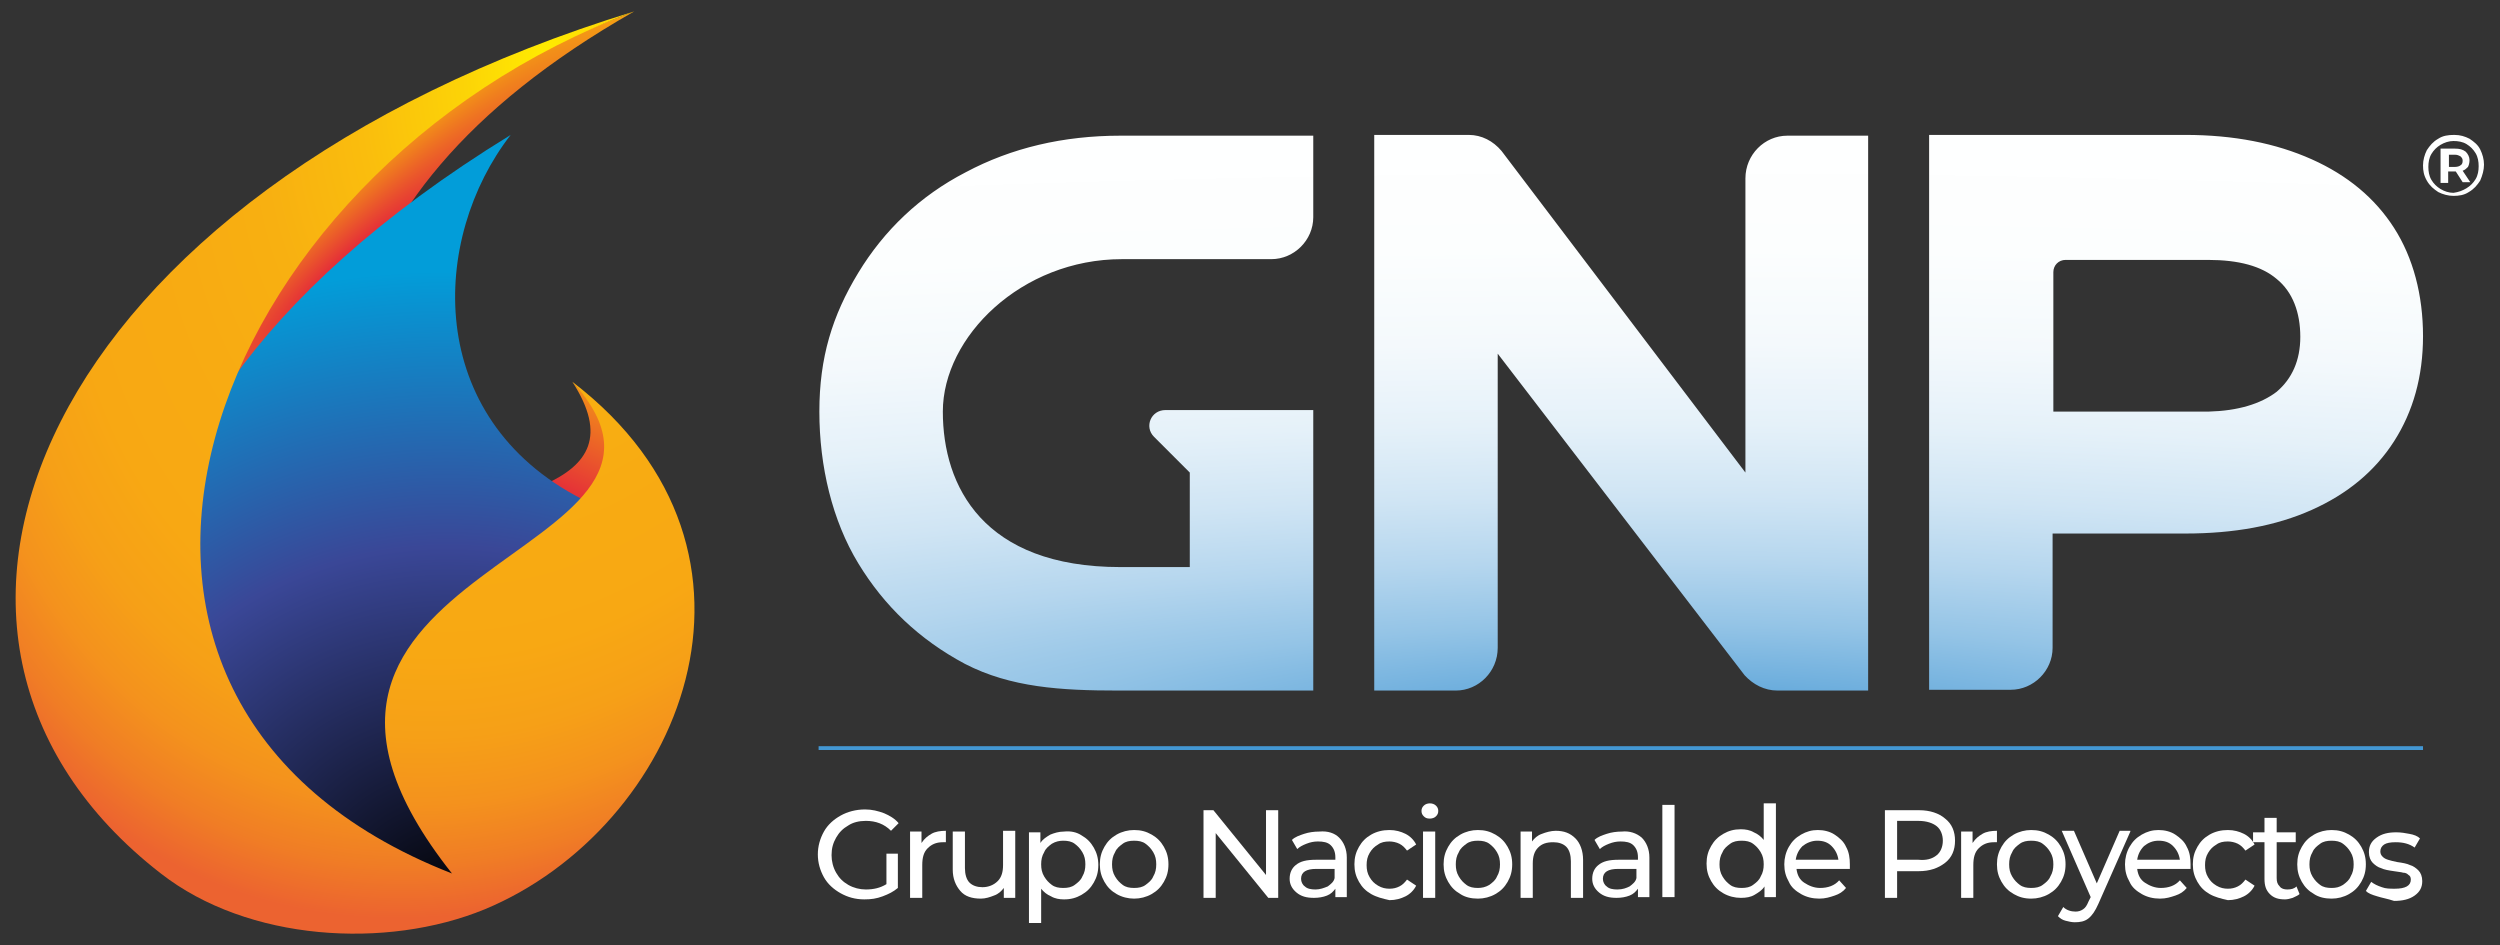 <svg version="1.1" id="Capa_1" xmlns="http://www.w3.org/2000/svg" xmlns:xlink="http://www.w3.org/1999/xlink" x="0px" y="0px"
	 width="328px" height="124px" viewBox="0 0 328 124" style="enable-background:new 0 0 328 124;" xml:space="preserve">
<rect x="0" y="0" width="328" height="124" fill="#333333" stroke="none"/>
<style type="text/css">
	.st0{fill:url(#XMLID_00000090993751894829116510000000420565608773521337_);}
	.st1{fill:url(#XMLID_00000158024700201915037050000011894749939793467293_);}
	.st2{fill:url(#XMLID_00000173853688757484906140000000410965956394339473_);}
	.st3{fill:url(#XMLID_00000071557226920734050620000017535201641960938668_);}
	.st4{fill:url(#SVGID_1_);}
	.st5{fill:#4397D3;}
	.st6{fill:#FFFFFF;}
</style>
<g>
	<g>
		<g>
			
				<radialGradient id="XMLID_00000008137583624320671270000013537076277085299889_" cx="46.129" cy="34.8" r="208.665" gradientTransform="matrix(-0.746 0.665 -0.122 -0.137 84.821 8.882)" gradientUnits="userSpaceOnUse">
				<stop  offset="3.553065e-02" style="stop-color:#E42C39"/>
				<stop  offset="0.248" style="stop-color:#F6A910"/>
			</radialGradient>
			
				<path id="XMLID_00000065796119354290456430000009148390792653197733_" style="fill:url(#XMLID_00000008137583624320671270000013537076277085299889_);" d="
				M83.2,1.5C-7.2,53,98.7,125.6,39,109.7C-12.3,92.8,9.1,29.1,83.2,1.5z"/>
			
				<linearGradient id="XMLID_00000109008262813623238600000007399031928778900913_" gradientUnits="userSpaceOnUse" x1="73.523" y1="37.122" x2="62.795" y2="59.69">
				<stop  offset="0.296" style="stop-color:#F6A910"/>
				<stop  offset="1" style="stop-color:#E42C39"/>
			</linearGradient>
			
				<path id="XMLID_00000085960419753132954150000015187318457421835400_" style="fill:url(#XMLID_00000109008262813623238600000007399031928778900913_);" d="
				M75.1,50.1c18.2,28.3-75.1,4.2-48.6,59.7C44.8,148.2,100.7,75.8,75.1,50.1z"/>
			
				<radialGradient id="XMLID_00000132078001745843333770000008544395620105167256_" cx="55.046" cy="101.279" r="98.179" gradientTransform="matrix(0.89 0 1.176996e-02 0.858 9.165 32.887)" gradientUnits="userSpaceOnUse">
				<stop  offset="0" style="stop-color:#000000"/>
				<stop  offset="0.571" style="stop-color:#3A4797"/>
				<stop  offset="1" style="stop-color:#029DD9"/>
			</radialGradient>
			
				<path id="XMLID_00000012436721899444103640000016574694426660434355_" style="fill:url(#XMLID_00000132078001745843333770000008544395620105167256_);" d="
				M67,17.7c-69.5,42.7-46.6,89-38.5,96.1c8,7.1,20.9,9.9,31.8,6.5c5.5-1.7,10.6-4.6,14.3-8.3c6.9-6.8,10.7-15.6,10.6-24.4
				c-0.1-7.8-1.2-18.2-8.8-22.1C55.5,54.8,56.5,31.2,67,17.7z"/>
			
				<radialGradient id="XMLID_00000066476426934275532730000004991329602428079536_" cx="73.106" cy="34.4" r="63.994" gradientTransform="matrix(1.294 0.343 -0.564 1.742 -3.67 -78.005)" gradientUnits="userSpaceOnUse">
				<stop  offset="0" style="stop-color:#FFEB00"/>
				<stop  offset="0.121" style="stop-color:#FCD307"/>
				<stop  offset="0.269" style="stop-color:#FABD0D"/>
				<stop  offset="0.41" style="stop-color:#F8B011"/>
				<stop  offset="0.537" style="stop-color:#F8AB12"/>
				<stop  offset="0.694" style="stop-color:#F8A813"/>
				<stop  offset="0.789" style="stop-color:#F6A017"/>
				<stop  offset="0.867" style="stop-color:#F4921D"/>
				<stop  offset="0.936" style="stop-color:#F07D25"/>
				<stop  offset="0.999" style="stop-color:#EC6330"/>
				<stop  offset="1" style="stop-color:#EC6330"/>
			</radialGradient>
			
				<path id="XMLID_00000174588594949290337260000015364947022479310465_" style="fill:url(#XMLID_00000066476426934275532730000004991329602428079536_);" d="
				M59.3,114.6C26.8,73.6,96.5,73.5,75.1,50.1c29.4,22.5,14,58.6-11.5,69.2c-12.9,5.3-31.1,4.2-42.5-4.7
				C-19.1,83.4,5.6,25.3,83.2,1.5C26.5,22.7,1.2,91.9,59.3,114.6z"/>
		</g>
		
			<radialGradient id="SVGID_1_" cx="228.688" cy="127.642" r="490.912" gradientTransform="matrix(1.014 0 0 0.17 -13.312 74.701)" gradientUnits="userSpaceOnUse">
			<stop  offset="0" style="stop-color:#4397D3"/>
			<stop  offset="8.240110e-02" style="stop-color:#6DAEDD"/>
			<stop  offset="0.174" style="stop-color:#94C4E6"/>
			<stop  offset="0.272" style="stop-color:#B5D6EE"/>
			<stop  offset="0.376" style="stop-color:#D0E5F4"/>
			<stop  offset="0.489" style="stop-color:#E5F1F9"/>
			<stop  offset="0.616" style="stop-color:#F4F9FC"/>
			<stop  offset="0.765" style="stop-color:#FCFEFE"/>
			<stop  offset="1" style="stop-color:#FFFFFF"/>
		</radialGradient>
		<path class="st4" d="M151.4,57.3c-1.3-1.3-0.4-3.5,1.5-3.5h3.2h16.2l0,36.8h-25.6c-7.5,0-14.1-0.4-20.1-3.5
			c-6-3.2-10.6-7.6-14-13.2c-3.4-5.6-5.1-12.7-5.1-19.9c0-7.1,1.7-12.6,5.1-18.2s8.1-10.1,14.1-13.2c6-3.2,12.8-4.8,20.3-4.8
			c6.3,0,25.3,0,25.3,0v10.7c0,3-2.5,5.5-5.5,5.5h-19.6c-13.2,0-23.5,10.2-23.5,20s5.3,20.4,23.3,20.4c4.8,0,9.1,0,9.1,0V62
			L151.4,57.3z M245.1,17.7l0,72.9h-11.9c-1.7,0-3.2-0.8-4.3-2l-32.4-42.2l0,38.6c0,3.1-2.5,5.6-5.5,5.6h-10.7l0-72.9h12.4
			c1.7,0,3.2,0.8,4.3,2.1l32,42.2l0-38.6c0-3.1,2.5-5.6,5.5-5.6H245.1z M303.3,20.9c4.7,2.1,8.3,5.1,10.8,9
			c2.5,3.9,3.8,8.8,3.8,14.2c0,5.3-1.3,9.9-3.8,13.8c-2.5,3.9-6.1,6.9-10.8,9c-4.7,2.1-10.2,3.1-16.6,3.1h-17.4v15
			c0,3-2.5,5.5-5.5,5.5h-10.7V17.7h33.6C293.1,17.7,298.6,18.8,303.3,20.9z M298.7,51.4c2-1.7,3.1-4.1,3.1-7.2c0-3.2-1-5.9-3.1-7.6
			c-2-1.7-5-2.5-9-2.5H271c-0.9,0-1.6,0.7-1.6,1.6v18.3h20.4C293.6,53.9,296.6,53,298.7,51.4z M324,18.2c0.6,0.4,1.1,0.8,1.4,1.4
			c0.3,0.6,0.5,1.3,0.5,2c0,0.7-0.2,1.4-0.5,2.1c-0.4,0.6-0.8,1.1-1.5,1.5c-0.6,0.4-1.3,0.5-2,0.5c-0.7,0-1.4-0.2-2-0.5
			c-0.6-0.4-1.1-0.8-1.5-1.5s-0.5-1.3-0.5-2c0-0.7,0.2-1.4,0.5-2c0.4-0.6,0.8-1.1,1.5-1.5c0.6-0.4,1.3-0.5,2.1-0.5
			S323.4,17.9,324,18.2z M323.6,24.7c0.5-0.3,0.9-0.7,1.2-1.2c0.3-0.5,0.4-1.1,0.4-1.7c0-0.6-0.1-1.2-0.4-1.7
			c-0.3-0.5-0.7-0.9-1.2-1.2c-0.5-0.3-1.1-0.4-1.7-0.4c-0.6,0-1.2,0.2-1.7,0.5c-0.5,0.3-0.9,0.7-1.2,1.2c-0.3,0.5-0.4,1.1-0.4,1.7
			c0,0.6,0.1,1.2,0.4,1.7c0.3,0.5,0.7,0.9,1.2,1.2c0.5,0.3,1.1,0.5,1.7,0.5C322.6,25.2,323.1,25,323.6,24.7z M323.8,21.9
			c-0.2,0.2-0.4,0.4-0.7,0.5l1,1.5h-1l-0.9-1.4h-0.1h-0.9V24h-1v-4.5h1.9c0.6,0,1,0.1,1.4,0.4c0.3,0.3,0.5,0.7,0.5,1.1
			C324,21.4,323.9,21.7,323.8,21.9z M322.1,21.9c0.3,0,0.6-0.1,0.7-0.2c0.2-0.1,0.3-0.3,0.3-0.6c0-0.3-0.1-0.4-0.3-0.6
			c-0.2-0.1-0.4-0.2-0.7-0.2h-0.8v1.6H322.1z"/>
		<rect x="107.4" y="97.9" class="st5" width="210.5" height="0.5"/>
		<g>
			<path class="st6" d="M116.2,112h1.6v4.5c-0.6,0.5-1.2,0.8-2,1.1s-1.5,0.4-2.4,0.4c-1.2,0-2.2-0.3-3.1-0.8
				c-0.9-0.5-1.7-1.2-2.2-2.1s-0.8-1.9-0.8-3s0.3-2.1,0.8-3s1.3-1.6,2.2-2.1s2-0.8,3.2-0.8c0.9,0,1.7,0.2,2.5,0.5
				c0.7,0.3,1.4,0.7,1.9,1.3l-1,1c-0.9-0.9-2-1.3-3.3-1.3c-0.9,0-1.7,0.2-2.3,0.6c-0.7,0.4-1.2,0.9-1.6,1.6
				c-0.4,0.7-0.6,1.4-0.6,2.3c0,0.8,0.2,1.6,0.6,2.3c0.4,0.7,0.9,1.2,1.6,1.6c0.7,0.4,1.5,0.6,2.3,0.6c1,0,1.9-0.2,2.7-0.7V112z"/>
			<path class="st6" d="M122.2,109.4c0.5-0.3,1.2-0.4,1.9-0.4v1.5c-0.1,0-0.2,0-0.4,0c-0.9,0-1.5,0.3-2,0.8
				c-0.5,0.5-0.7,1.2-0.7,2.2v4.3h-1.6v-8.7h1.5v1.5C121.3,110,121.7,109.7,122.2,109.4z"/>
			<path class="st6" d="M133.2,109.1v8.7h-1.5v-1.3c-0.3,0.4-0.7,0.8-1.3,1c-0.5,0.2-1.1,0.4-1.7,0.4c-1.2,0-2.1-0.3-2.7-1
				s-1-1.6-1-2.8v-5h1.6v4.8c0,0.8,0.2,1.5,0.6,1.9c0.4,0.4,1,0.6,1.7,0.6c0.8,0,1.5-0.3,2-0.8c0.5-0.5,0.7-1.2,0.7-2.1v-4.5H133.2z
				"/>
			<path class="st6" d="M141.9,109.6c0.7,0.4,1.2,0.9,1.6,1.6c0.4,0.7,0.6,1.4,0.6,2.3c0,0.9-0.2,1.6-0.6,2.3
				c-0.4,0.7-0.9,1.2-1.6,1.6c-0.7,0.4-1.4,0.6-2.3,0.6c-0.6,0-1.2-0.1-1.7-0.4c-0.5-0.2-1-0.6-1.3-1v4.5h-1.6v-11.9h1.5v1.4
				c0.3-0.5,0.8-0.8,1.3-1.1c0.5-0.2,1.1-0.4,1.8-0.4C140.5,109,141.3,109.2,141.9,109.6z M141,116.1c0.4-0.3,0.8-0.6,1-1.1
				c0.3-0.5,0.4-1,0.4-1.6c0-0.6-0.1-1.1-0.4-1.6c-0.3-0.5-0.6-0.8-1-1.1c-0.4-0.3-0.9-0.4-1.5-0.4c-0.5,0-1,0.1-1.5,0.4
				c-0.4,0.3-0.8,0.6-1,1.1c-0.3,0.5-0.4,1-0.4,1.6c0,0.6,0.1,1.1,0.4,1.6c0.3,0.5,0.6,0.8,1,1.1c0.4,0.3,0.9,0.4,1.5,0.4
				C140.1,116.5,140.6,116.4,141,116.1z"/>
			<path class="st6" d="M146.5,117.3c-0.7-0.4-1.2-0.9-1.6-1.6c-0.4-0.7-0.6-1.4-0.6-2.3c0-0.9,0.2-1.6,0.6-2.3
				c0.4-0.7,0.9-1.2,1.6-1.6c0.7-0.4,1.5-0.6,2.3-0.6c0.9,0,1.6,0.2,2.3,0.6c0.7,0.4,1.2,0.9,1.6,1.6c0.4,0.7,0.6,1.4,0.6,2.3
				c0,0.9-0.2,1.6-0.6,2.3c-0.4,0.7-0.9,1.2-1.6,1.6c-0.7,0.4-1.5,0.6-2.3,0.6C148,117.9,147.2,117.7,146.5,117.3z M150.3,116.1
				c0.4-0.3,0.8-0.6,1-1.1c0.3-0.5,0.4-1,0.4-1.6c0-0.6-0.1-1.1-0.4-1.6s-0.6-0.8-1-1.1c-0.4-0.3-0.9-0.4-1.5-0.4
				c-0.6,0-1.1,0.1-1.5,0.4s-0.8,0.6-1,1.1c-0.3,0.5-0.4,1-0.4,1.6c0,0.6,0.1,1.1,0.4,1.6c0.3,0.5,0.6,0.8,1,1.1
				c0.4,0.3,0.9,0.4,1.5,0.4C149.4,116.5,149.9,116.4,150.3,116.1z"/>
			<path class="st6" d="M167.7,106.3v11.5h-1.3l-6.9-8.5v8.5h-1.6v-11.5h1.3l6.9,8.5v-8.5H167.7z"/>
			<path class="st6" d="M175.7,109.9c0.6,0.6,1,1.5,1,2.6v5.2h-1.5v-1.1c-0.3,0.4-0.6,0.7-1.1,0.9c-0.5,0.2-1.1,0.3-1.7,0.3
				c-1,0-1.7-0.2-2.3-0.7c-0.6-0.5-0.9-1.1-0.9-1.8c0-0.8,0.3-1.4,0.8-1.8c0.6-0.5,1.4-0.7,2.7-0.7h2.5v-0.3c0-0.7-0.2-1.2-0.6-1.6
				s-1-0.5-1.7-0.5c-0.5,0-1,0.1-1.5,0.3c-0.5,0.2-0.9,0.4-1.2,0.7l-0.7-1.2c0.4-0.4,1-0.6,1.6-0.8c0.6-0.2,1.3-0.3,2-0.3
				C174.2,109,175.1,109.3,175.7,109.9z M174.2,116.3c0.4-0.3,0.8-0.6,0.9-1.1v-1.2h-2.4c-1.3,0-2,0.4-2,1.3c0,0.4,0.2,0.8,0.5,1
				c0.3,0.3,0.8,0.4,1.4,0.4C173.2,116.7,173.7,116.5,174.2,116.3z"/>
			<path class="st6" d="M179.9,117.3c-0.7-0.4-1.2-0.9-1.6-1.6c-0.4-0.7-0.6-1.4-0.6-2.3c0-0.9,0.2-1.6,0.6-2.3
				c0.4-0.7,0.9-1.2,1.6-1.6c0.7-0.4,1.5-0.6,2.4-0.6c0.8,0,1.5,0.2,2.1,0.5c0.6,0.3,1.1,0.8,1.4,1.4l-1.2,0.8
				c-0.3-0.4-0.6-0.7-1-0.9c-0.4-0.2-0.9-0.3-1.3-0.3c-0.6,0-1.1,0.1-1.5,0.4c-0.5,0.3-0.8,0.6-1.1,1.1c-0.3,0.5-0.4,1-0.4,1.6
				c0,0.6,0.1,1.1,0.4,1.6c0.3,0.5,0.6,0.8,1.1,1.1c0.5,0.3,1,0.4,1.5,0.4c0.5,0,0.9-0.1,1.3-0.3c0.4-0.2,0.7-0.5,1-0.9l1.2,0.8
				c-0.3,0.6-0.8,1.1-1.4,1.4c-0.6,0.3-1.3,0.5-2.1,0.5C181.4,117.9,180.6,117.7,179.9,117.3z"/>
			<path class="st6" d="M186.8,107.1c-0.2-0.2-0.3-0.4-0.3-0.7c0-0.3,0.1-0.5,0.3-0.7c0.2-0.2,0.5-0.3,0.8-0.3
				c0.3,0,0.6,0.1,0.8,0.3c0.2,0.2,0.3,0.4,0.3,0.7c0,0.3-0.1,0.5-0.3,0.7c-0.2,0.2-0.5,0.3-0.8,0.3
				C187.2,107.4,187,107.3,186.8,107.1z M186.7,109.1h1.6v8.7h-1.6V109.1z"/>
			<path class="st6" d="M191.6,117.3c-0.7-0.4-1.2-0.9-1.6-1.6c-0.4-0.7-0.6-1.4-0.6-2.3c0-0.9,0.2-1.6,0.6-2.3
				c0.4-0.7,0.9-1.2,1.6-1.6c0.7-0.4,1.5-0.6,2.3-0.6c0.9,0,1.6,0.2,2.3,0.6c0.7,0.4,1.2,0.9,1.6,1.6c0.4,0.7,0.6,1.4,0.6,2.3
				c0,0.9-0.2,1.6-0.6,2.3c-0.4,0.7-0.9,1.2-1.6,1.6c-0.7,0.4-1.5,0.6-2.3,0.6C193,117.9,192.2,117.7,191.6,117.3z M195.4,116.1
				c0.4-0.3,0.8-0.6,1-1.1c0.3-0.5,0.4-1,0.4-1.6c0-0.6-0.1-1.1-0.4-1.6c-0.3-0.5-0.6-0.8-1-1.1c-0.4-0.3-0.9-0.4-1.5-0.4
				c-0.6,0-1.1,0.1-1.5,0.4s-0.8,0.6-1,1.1c-0.3,0.5-0.4,1-0.4,1.6c0,0.6,0.1,1.1,0.4,1.6c0.3,0.5,0.6,0.8,1,1.1
				c0.4,0.3,0.9,0.4,1.5,0.4C194.4,116.5,194.9,116.4,195.4,116.1z"/>
			<path class="st6" d="M206.7,110c0.6,0.6,1,1.6,1,2.8v5h-1.6V113c0-0.8-0.2-1.5-0.6-1.9c-0.4-0.4-1-0.6-1.7-0.6
				c-0.9,0-1.5,0.2-2,0.7c-0.5,0.5-0.7,1.2-0.7,2.1v4.5h-1.6v-8.7h1.5v1.3c0.3-0.4,0.7-0.8,1.3-1c0.5-0.2,1.2-0.4,1.8-0.4
				C205.2,109,206,109.3,206.7,110z"/>
			<path class="st6" d="M215.4,109.9c0.6,0.6,1,1.5,1,2.6v5.2h-1.5v-1.1c-0.3,0.4-0.6,0.7-1.1,0.9c-0.5,0.2-1.1,0.3-1.7,0.3
				c-1,0-1.7-0.2-2.3-0.7c-0.6-0.5-0.9-1.1-0.9-1.8c0-0.8,0.3-1.4,0.8-1.8c0.6-0.5,1.4-0.7,2.7-0.7h2.5v-0.3c0-0.7-0.2-1.2-0.6-1.6
				s-1-0.5-1.7-0.5c-0.5,0-1,0.1-1.5,0.3c-0.5,0.2-0.9,0.4-1.2,0.7l-0.7-1.2c0.4-0.4,1-0.6,1.6-0.8c0.6-0.2,1.3-0.3,2-0.3
				C213.8,109,214.7,109.3,215.4,109.9z M213.8,116.3c0.4-0.3,0.8-0.6,0.9-1.1v-1.2h-2.4c-1.3,0-2,0.4-2,1.3c0,0.4,0.2,0.8,0.5,1
				c0.3,0.3,0.8,0.4,1.4,0.4C212.9,116.7,213.4,116.5,213.8,116.3z"/>
			<path class="st6" d="M218.1,105.6h1.6v12.1h-1.6V105.6z"/>
			<path class="st6" d="M233,105.6v12.1h-1.5v-1.4c-0.3,0.5-0.8,0.8-1.3,1.1c-0.5,0.3-1.1,0.4-1.8,0.4c-0.8,0-1.6-0.2-2.3-0.6
				c-0.7-0.4-1.2-0.9-1.6-1.6c-0.4-0.7-0.6-1.4-0.6-2.3c0-0.9,0.2-1.6,0.6-2.3c0.4-0.7,0.9-1.2,1.6-1.6c0.7-0.4,1.4-0.6,2.3-0.6
				c0.6,0,1.2,0.1,1.7,0.4c0.5,0.2,1,0.6,1.3,1v-4.8H233z M230,116.1c0.4-0.3,0.8-0.6,1-1.1c0.3-0.5,0.4-1,0.4-1.6
				c0-0.6-0.1-1.1-0.4-1.6c-0.3-0.5-0.6-0.8-1-1.1c-0.4-0.3-0.9-0.4-1.5-0.4c-0.6,0-1.1,0.1-1.5,0.4s-0.8,0.6-1,1.1
				c-0.3,0.5-0.4,1-0.4,1.6c0,0.6,0.1,1.1,0.4,1.6c0.3,0.5,0.6,0.8,1,1.1c0.4,0.3,0.9,0.4,1.5,0.4
				C229.1,116.5,229.6,116.4,230,116.1z"/>
			<path class="st6" d="M242.7,114h-7c0.1,0.8,0.4,1.4,1,1.8s1.3,0.7,2.1,0.7c1,0,1.9-0.3,2.5-1l0.9,1c-0.4,0.5-0.9,0.8-1.5,1
				c-0.6,0.2-1.2,0.4-2,0.4c-0.9,0-1.7-0.2-2.4-0.6c-0.7-0.4-1.3-0.9-1.6-1.6c-0.4-0.7-0.6-1.4-0.6-2.3c0-0.8,0.2-1.6,0.6-2.3
				c0.4-0.7,0.9-1.2,1.6-1.6c0.7-0.4,1.4-0.6,2.2-0.6c0.8,0,1.6,0.2,2.2,0.6c0.6,0.4,1.2,0.9,1.5,1.6c0.4,0.7,0.5,1.5,0.5,2.3
				C242.7,113.6,242.7,113.8,242.7,114z M236.5,111c-0.5,0.5-0.8,1.1-0.9,1.8h5.6c-0.1-0.7-0.4-1.3-0.9-1.8
				c-0.5-0.5-1.1-0.7-1.9-0.7C237.7,110.3,237,110.6,236.5,111z"/>
			<path class="st6" d="M255.2,107.4c0.9,0.7,1.3,1.7,1.3,2.9c0,1.2-0.4,2.2-1.3,2.9c-0.9,0.7-2,1.1-3.5,1.1h-2.8v3.5h-1.6v-11.5
				h4.5C253.2,106.3,254.4,106.7,255.2,107.4z M254.1,112.2c0.5-0.4,0.8-1.1,0.8-1.9c0-0.8-0.3-1.5-0.8-1.9
				c-0.5-0.4-1.3-0.7-2.4-0.7h-2.8v5.1h2.8C252.7,112.9,253.5,112.7,254.1,112.2z"/>
			<path class="st6" d="M260.1,109.4c0.5-0.3,1.2-0.4,1.9-0.4v1.5c-0.1,0-0.2,0-0.4,0c-0.9,0-1.5,0.3-2,0.8
				c-0.5,0.5-0.7,1.2-0.7,2.2v4.3h-1.6v-8.7h1.5v1.5C259.2,110,259.6,109.7,260.1,109.4z"/>
			<path class="st6" d="M264.2,117.3c-0.7-0.4-1.2-0.9-1.6-1.6c-0.4-0.7-0.6-1.4-0.6-2.3c0-0.9,0.2-1.6,0.6-2.3
				c0.4-0.7,0.9-1.2,1.6-1.6c0.7-0.4,1.5-0.6,2.3-0.6c0.9,0,1.6,0.2,2.3,0.6c0.7,0.4,1.2,0.9,1.6,1.6c0.4,0.7,0.6,1.4,0.6,2.3
				c0,0.9-0.2,1.6-0.6,2.3c-0.4,0.7-0.9,1.2-1.6,1.6c-0.7,0.4-1.5,0.6-2.3,0.6C265.6,117.9,264.9,117.7,264.2,117.3z M268,116.1
				c0.4-0.3,0.8-0.6,1-1.1c0.3-0.5,0.4-1,0.4-1.6c0-0.6-0.1-1.1-0.4-1.6s-0.6-0.8-1-1.1c-0.4-0.3-0.9-0.4-1.5-0.4s-1.1,0.1-1.5,0.4
				s-0.8,0.6-1,1.1c-0.3,0.5-0.4,1-0.4,1.6c0,0.6,0.1,1.1,0.4,1.6c0.3,0.5,0.6,0.8,1,1.1c0.4,0.3,0.9,0.4,1.5,0.4
				S267.6,116.4,268,116.1z"/>
			<path class="st6" d="M279.5,109.1l-4.2,9.5c-0.4,0.9-0.8,1.5-1.3,1.9c-0.5,0.4-1.1,0.5-1.8,0.5c-0.4,0-0.8-0.1-1.2-0.2
				c-0.4-0.1-0.7-0.3-1-0.6l0.7-1.2c0.4,0.4,1,0.6,1.6,0.6c0.4,0,0.7-0.1,1-0.3c0.3-0.2,0.5-0.5,0.7-1l0.3-0.6l-3.8-8.7h1.6l3,6.9
				l3-6.9H279.5z"/>
			<path class="st6" d="M287.4,114h-7c0.1,0.8,0.4,1.4,1,1.8s1.3,0.7,2.1,0.7c1,0,1.9-0.3,2.5-1l0.9,1c-0.4,0.5-0.9,0.8-1.5,1
				c-0.6,0.2-1.2,0.4-2,0.4c-0.9,0-1.7-0.2-2.4-0.6c-0.7-0.4-1.3-0.9-1.6-1.6c-0.4-0.7-0.6-1.4-0.6-2.3c0-0.8,0.2-1.6,0.6-2.3
				c0.4-0.7,0.9-1.2,1.6-1.6c0.7-0.4,1.4-0.6,2.2-0.6s1.6,0.2,2.2,0.6c0.6,0.4,1.2,0.9,1.5,1.6c0.4,0.7,0.5,1.5,0.5,2.3
				C287.4,113.6,287.4,113.8,287.4,114z M281.3,111c-0.5,0.5-0.8,1.1-0.9,1.8h5.6c-0.1-0.7-0.4-1.3-0.9-1.8s-1.1-0.7-1.9-0.7
				S281.8,110.6,281.3,111z"/>
			<path class="st6" d="M289.9,117.3c-0.7-0.4-1.2-0.9-1.6-1.6c-0.4-0.7-0.6-1.4-0.6-2.3c0-0.9,0.2-1.6,0.6-2.3
				c0.4-0.7,0.9-1.2,1.6-1.6c0.7-0.4,1.5-0.6,2.4-0.6c0.8,0,1.5,0.2,2.1,0.5c0.6,0.3,1.1,0.8,1.4,1.4l-1.2,0.8
				c-0.3-0.4-0.6-0.7-1-0.9c-0.4-0.2-0.9-0.3-1.3-0.3c-0.6,0-1.1,0.1-1.5,0.4c-0.5,0.3-0.8,0.6-1.1,1.1c-0.3,0.5-0.4,1-0.4,1.6
				c0,0.6,0.1,1.1,0.4,1.6c0.3,0.5,0.6,0.8,1.1,1.1c0.5,0.3,1,0.4,1.5,0.4c0.5,0,0.9-0.1,1.3-0.3c0.4-0.2,0.7-0.5,1-0.9l1.2,0.8
				c-0.3,0.6-0.8,1.1-1.4,1.4c-0.6,0.3-1.3,0.5-2.1,0.5C291.4,117.9,290.6,117.7,289.9,117.3z"/>
			<path class="st6" d="M301.7,117.3c-0.2,0.2-0.5,0.3-0.9,0.5c-0.3,0.1-0.7,0.2-1,0.2c-0.9,0-1.5-0.2-2-0.7c-0.5-0.5-0.7-1.1-0.7-2
				v-4.8h-1.5v-1.3h1.5v-1.9h1.6v1.9h2.5v1.3h-2.5v4.7c0,0.5,0.1,0.8,0.4,1.1c0.2,0.3,0.6,0.4,1,0.4c0.5,0,0.9-0.1,1.2-0.4
				L301.7,117.3z"/>
			<path class="st6" d="M303.6,117.3c-0.7-0.4-1.2-0.9-1.6-1.6c-0.4-0.7-0.6-1.4-0.6-2.3c0-0.9,0.2-1.6,0.6-2.3
				c0.4-0.7,0.9-1.2,1.6-1.6c0.7-0.4,1.5-0.6,2.3-0.6c0.9,0,1.6,0.2,2.3,0.6c0.7,0.4,1.2,0.9,1.6,1.6c0.4,0.7,0.6,1.4,0.6,2.3
				c0,0.9-0.2,1.6-0.6,2.3c-0.4,0.7-0.9,1.2-1.6,1.6c-0.7,0.4-1.5,0.6-2.3,0.6C305,117.9,304.2,117.7,303.6,117.3z M307.4,116.1
				c0.4-0.3,0.8-0.6,1-1.1c0.3-0.5,0.4-1,0.4-1.6c0-0.6-0.1-1.1-0.4-1.6c-0.3-0.5-0.6-0.8-1-1.1c-0.4-0.3-0.9-0.4-1.5-0.4
				s-1.1,0.1-1.5,0.4s-0.8,0.6-1,1.1c-0.3,0.5-0.4,1-0.4,1.6c0,0.6,0.1,1.1,0.4,1.6c0.3,0.5,0.6,0.8,1,1.1c0.4,0.3,0.9,0.4,1.5,0.4
				S306.9,116.4,307.4,116.1z"/>
			<path class="st6" d="M311.9,117.6c-0.7-0.2-1.2-0.4-1.5-0.7l0.7-1.2c0.4,0.3,0.8,0.5,1.4,0.7c0.5,0.2,1.1,0.2,1.7,0.2
				c1.4,0,2.1-0.4,2.1-1.2c0-0.3-0.1-0.5-0.3-0.6c-0.2-0.2-0.4-0.3-0.7-0.3c-0.3-0.1-0.7-0.1-1.2-0.2c-0.7-0.1-1.3-0.2-1.7-0.4
				c-0.4-0.1-0.8-0.4-1.1-0.7c-0.3-0.3-0.5-0.8-0.5-1.4c0-0.8,0.3-1.4,1-1.9c0.7-0.5,1.5-0.7,2.6-0.7c0.6,0,1.2,0.1,1.7,0.2
				c0.6,0.1,1.1,0.3,1.4,0.6l-0.7,1.2c-0.7-0.5-1.5-0.7-2.5-0.7c-0.7,0-1.2,0.1-1.5,0.3c-0.3,0.2-0.5,0.5-0.5,0.9
				c0,0.3,0.1,0.5,0.3,0.7c0.2,0.2,0.4,0.3,0.7,0.4c0.3,0.1,0.7,0.2,1.2,0.3c0.7,0.1,1.3,0.2,1.7,0.4c0.4,0.1,0.8,0.4,1.1,0.7
				c0.3,0.3,0.5,0.8,0.5,1.4c0,0.8-0.3,1.4-1,1.9c-0.7,0.5-1.6,0.7-2.7,0.7C313.2,117.9,312.5,117.8,311.9,117.6z"/>
		</g>
	</g>
</g>
</svg>
